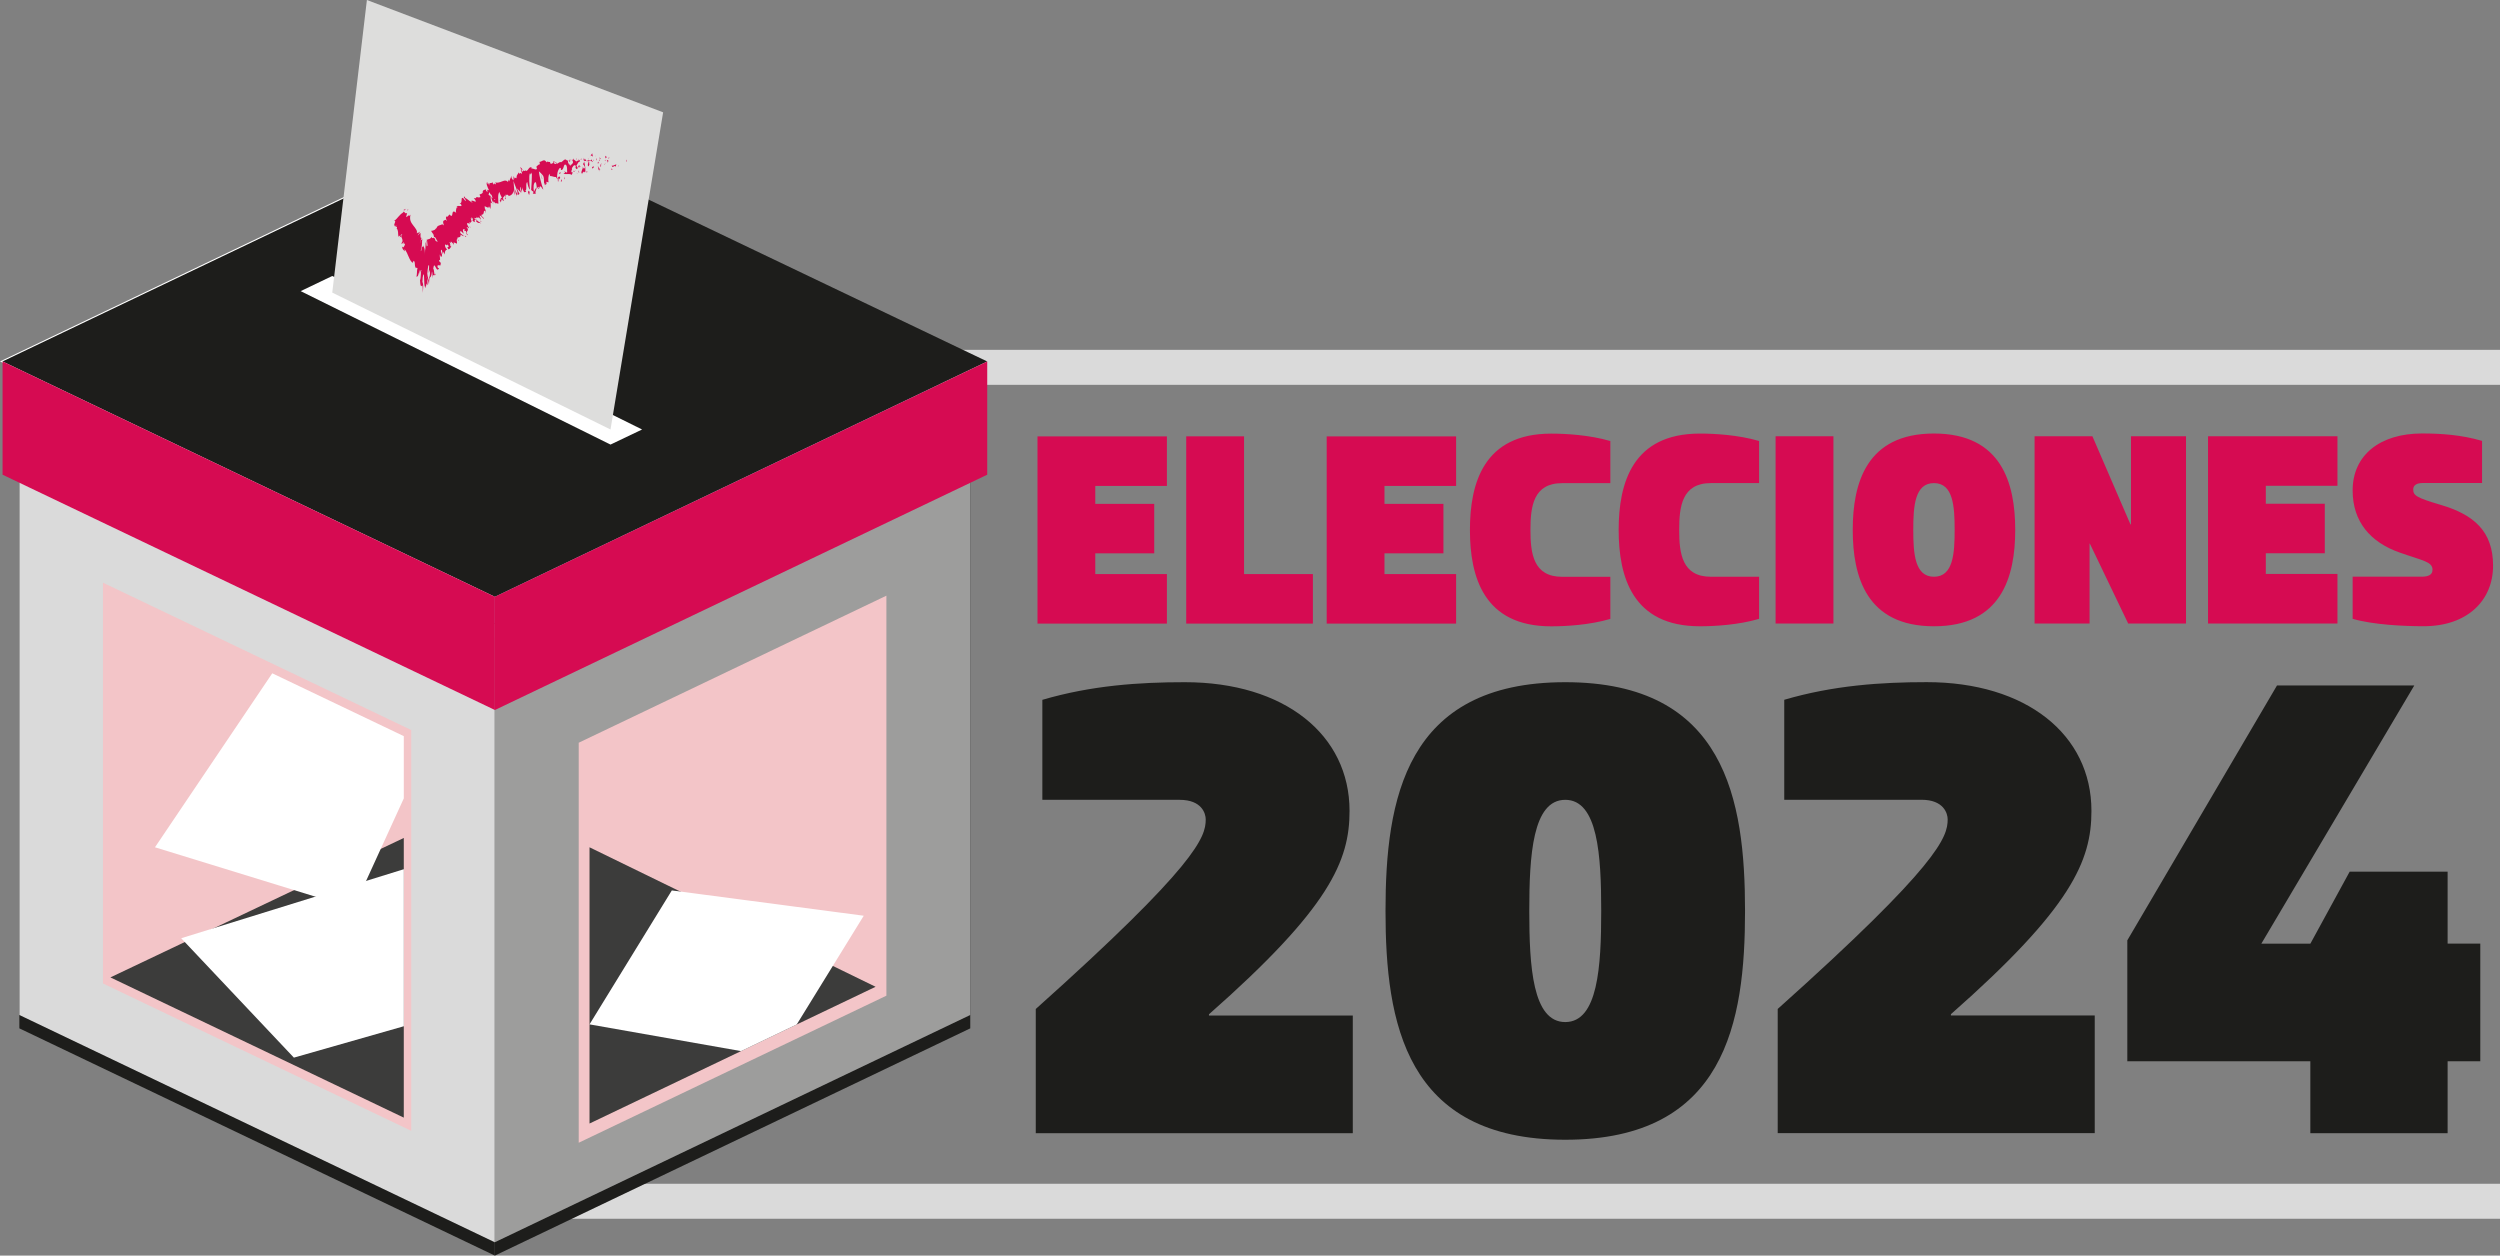 <?xml version="1.0" encoding="UTF-8"?>
<svg id="Capa_2" data-name="Capa 2" xmlns="http://www.w3.org/2000/svg" viewBox="0 0 508.8 255.54">
  <rect x="0" y="0" width="508.8" height="255.54" fill="#808080" stroke="none"/>
  <defs>
    <style>
      .cls-1 {
        fill: #f3c5c8;
      }

      .cls-2 {
        fill: #fff;
      }

      .cls-3 {
        fill: #9d9d9c;
      }

      .cls-4 {
        fill: #b9cade;
      }

      .cls-5 {
        fill: #dddddc;
      }

      .cls-6 {
        fill: #d60b52;
      }

      .cls-7 {
        fill: #dadada;
      }

      .cls-8 {
        fill: #1d1d1b;
      }

      .cls-9 {
        fill: #3c3c3b;
      }
    </style>
  </defs>
  <g id="Capa_1-2" data-name="Capa 1">
    <rect class="cls-7" x="113.2" y="240.92" width="395.6" height="7.12"/>
    <rect class="cls-7" x="181.24" y="71.2" width="327.56" height="7.12"/>
    <polygon class="cls-4" points="3.44 80.76 100.2 127.02 196.97 80.76 100.2 34.51 3.44 80.76"/>
    <polygon class="cls-8" points="3.94 209.29 100.71 255.54 100.71 129.73 3.94 83.48 3.94 209.29"/>
    <polygon class="cls-8" points="100.71 129.73 100.71 255.54 197.47 209.29 197.47 83.48 100.71 129.73"/>
    <polygon class="cls-7" points="3.94 206.57 100.71 252.83 100.71 127.01 3.94 80.76 3.94 206.57"/>
    <polygon class="cls-1" points="83.7 230.15 83.7 148.58 20.96 118.59 20.96 200.16 83.7 230.15"/>
    <polygon class="cls-3" points="100.71 127.01 100.71 252.82 197.47 206.57 197.47 80.76 100.71 127.01"/>
    <polygon class="cls-1" points="117.78 232.57 117.78 151.16 180.4 121.23 180.4 202.64 117.78 232.57"/>
    <polygon class="cls-2" points="0 73.56 100.19 121.46 200.4 73.56 100.19 25.67 0 73.56"/>
    <polygon class="cls-8" points=".51 73.56 100.71 121.46 200.91 73.56 100.71 25.67 .51 73.56"/>
    <polygon class="cls-2" points="124.25 90.48 130.68 87.41 67.62 56.17 61.19 59.25 124.25 90.48"/>
    <polygon class="cls-6" points=".52 96.61 100.72 144.5 100.72 121.46 .52 73.56 .52 96.61"/>
    <polygon class="cls-6" points="100.72 144.5 100.72 121.45 200.92 73.57 200.92 96.61 100.72 144.5"/>
    <polygon class="cls-5" points="74.67 0 67.62 59.55 124.25 87.41 134.96 22.86 74.67 0"/>
    <polygon class="cls-9" points="119.98 228.66 178.2 200.83 119.98 172.44 119.98 228.66"/>
    <polygon class="cls-9" points="22.47 198.92 82.18 227.46 82.18 170.54 22.47 198.92"/>
    <polygon class="cls-2" points="119.98 208.48 150.82 213.92 162.15 208.5 175.79 186.37 136.73 181.22 119.98 208.48"/>
    <polygon class="cls-2" points="36.88 190.95 59.81 215.25 82.19 208.86 82.19 176.9 36.88 190.95"/>
    <polygon class="cls-2" points="31.54 172.44 71.95 184.88 82.18 162.49 82.18 149.82 55.41 137.03 31.54 172.44"/>
    <path class="cls-6" d="m127.5,32.94c.09.04.09-.37.11-.45-.16.08-.12.56-.11.45"/>
    <polygon class="cls-6" points="125.7 33.99 125.91 33.76 125.95 33.59 125.7 33.99"/>
    <g>
      <path class="cls-6" d="m124.51,33.66c.09.72.51-.08.75.18l.03.16.15-.56c-.31.07-.73.43-.93.21"/>
      <path class="cls-6" d="m123.82,32.09c.03.28-.17.23.17.09-.01-.03-.02-.05-.03-.07-.03,0-.07,0-.14-.02"/>
      <path class="cls-6" d="m123.97,32.12c.15-.01-.09-.24,0,0"/>
      <path class="cls-6" d="m123.26,32.25l.21-.24c-.03-.16-.21-.21-.14-.32-.21.12-.17.29-.06.56"/>
      <path class="cls-6" d="m123.06,32.76l.1-.1c-.01-.07-.04-.09-.1.1"/>
      <path class="cls-6" d="m123.39,32.45l-.22.21c.02.11.02.34.1-.08-.02.21.02,0,.12-.13"/>
      <path class="cls-6" d="m123.51,32.56c.1.16.24.26.03.5.38-.08.35-.59-.03-.5"/>
      <path class="cls-6" d="m124.4,34.39l.13.22.14-.23c-.07.11-.27-.21-.27.01"/>
      <path class="cls-6" d="m122.02,31.85c-.01.15.06.4.07.6l.15-.17c-.07-.1-.22-.2-.22-.43"/>
      <path class="cls-6" d="m122.1,32.45l-.22.26c.19.03.23-.09.22-.26"/>
    </g>
    <polygon class="cls-6" points="122.93 33.55 122.99 33.55 123.37 33.01 122.93 33.55"/>
    <polygon class="cls-6" points="121.08 32 121.17 31.82 121.3 31.47 121.08 32"/>
    <g>
      <path class="cls-6" d="m120.61,31.89c.09-.29-.13-.49-.03-.67-.15.05-.28.3-.4.53.12-.13.26-.09.43.14"/>
      <path class="cls-6" d="m119.99,32.07c.06-.07.12-.19.19-.33-.06.07-.13.16-.19.33"/>
      <path class="cls-6" d="m121.5,32.62c-.01-.09-.04-.33-.17-.43l.08.42s.05,0,.08,0"/>
      <path class="cls-6" d="m121.42,32.63h0c-.09-.02-.15-.03-.18-.04.02,0,.08.01.19.04"/>
      <path class="cls-6" d="m121.52,32.63h-.02s0,.05.02,0"/>
      <path class="cls-6" d="m122.44,33.15c-.13.23-.4.49-.15.86.1-.29-.04-.5.15-.86"/>
      <path class="cls-6" d="m121.62,33.16l.23.1c0-.11-.04-.27.02-.39l-.25.29Z"/>
    </g>
    <polygon class="cls-6" points="121.51 33.29 121.62 33.16 121.54 33.12 121.51 33.29"/>
    <g>
      <path class="cls-6" d="m120.39,32.47c-.1.18-.21.2-.33.23.13.08.27.12.4.12.02-.13.07-.37-.07-.36"/>
      <path class="cls-6" d="m120.89,32.58s-.01.01-.02.02c.01.03.03.04.02-.02"/>
      <path class="cls-6" d="m118.84,32.73s.01.05.02.07v-.07h-.02Z"/>
      <path class="cls-6" d="m120.49,32.9c.1.08.16-.02.21-.15-.07.04-.15.07-.24.07,0,.06,0,.1.02.08"/>
      <path class="cls-6" d="m119.65,32.28c.05.08.11.16.18.23-.05-.14-.16-.35-.18-.23"/>
      <path class="cls-6" d="m120.84,32.49s0-.01.01-.02c-.03-.09-.03-.04-.01.02"/>
      <path class="cls-6" d="m120.84,32.49c-.05.06-.09.17-.13.26.06-.03.12-.08.17-.14-.01-.03-.02-.08-.03-.12"/>
      <path class="cls-6" d="m118.58,35.47c0-.39.24-.77.47-.35.21-.3.03-1.6-.19-2.31,0,.17,0,.33-.21.57.09.21.52.49.34.85-.29.21-.25-.13-.4-.34.14.49-.35.73-.25,1.45l.24-.26c0,.11-.07.29,0,.39"/>
      <path class="cls-6" d="m119.3,32.83l.09-.05c-.11-.06-.19-.22-.35-.52-.15.2-.18.35-.18.48l.47.04-.03.06Z"/>
      <path class="cls-6" d="m119.82,32.77c-.06.43-.29.62-.14,1.08.27-.03.18-.36.35-.55-.44.11.12-.24-.2-.48.08-.07.16-.1.24-.11-.08-.05-.16-.12-.23-.19,0,0,0,.01,0,.02h0c.02.06.03.09,0,.06,0,0,0,0,0,0,0,.06,0,.11-.01.16-.13-.09-.02-.11.01-.16,0-.02,0-.04,0-.06h0s-.45.24-.45.24c.1.05.22.03.43-.01"/>
      <path class="cls-6" d="m122.04,34.92s0-.07,0-.1c-.03.05-.04.09,0,.1"/>
      <path class="cls-6" d="m121.86,34.66c.03-.06.06-.23.16-.18.09.13,0,.2,0,.35.06-.11.22-.31.03-.52l-.03.05c-.17-.15-.4-.69-.37-.75.05.39.09.66.2,1.04"/>
      <path class="cls-6" d="m120.84,33.82l-.37.21.19.37v-.22c.2.08.15-.19.18-.36"/>
    </g>
    <polygon class="cls-6" points="118.63 32.71 118.78 32.52 118.82 32.07 118.63 32.71"/>
    <polygon class="cls-6" points="118.18 32.44 118.3 32.59 118.3 32.19 118.18 32.44"/>
    <g>
      <path class="cls-6" d="m95.55,45.68v.15c0-.05,0-.1,0-.15"/>
      <path class="cls-6" d="m96.11,45.24l-.11-.16c.04.1.08.17.11.16"/>
      <path class="cls-6" d="m106.39,34.55c-.26-.31-.6-.8-.46-.38l.17.4c.09-.1.18-.08.28-.01"/>
      <path class="cls-6" d="m99.86,39.99s.07.06.1.09c-.04-.15-.07-.28-.1-.41v.32"/>
      <path class="cls-6" d="m100.62,41.61l-.3-.15c.08.06.18.12.3.15"/>
      <path class="cls-6" d="m93.12,48.68l.26.38c.11-.13-.1-.22-.26-.38"/>
      <path class="cls-6" d="m113.32,33.19c-.16-.14-.28-.2-.38-.2.2.22.39.57.38.2"/>
      <path class="cls-6" d="m92.81,41.98c0,.1.03.19.09.26,0-.1-.01-.19-.09-.26"/>
      <path class="cls-6" d="m112.54,33.05s.06.05.09.09c.09-.08.18-.16.31-.15-.15-.17-.31-.26-.4.06"/>
      <path class="cls-6" d="m81.82,50.26s0-.05.01-.08c-.05.03-.04.06-.01.08"/>
      <path class="cls-6" d="m83.02,43.74s.09.08.13.14c0-.04-.03-.09-.13-.14"/>
      <path class="cls-6" d="m116.32,32.52c.1-.04.01-.05,0,0"/>
      <path class="cls-6" d="m116.94,34.19s-.03.11-.02.21c0-.1,0-.17.02-.21"/>
      <path class="cls-6" d="m111.96,35.87h0c.04.08.03.06,0,0"/>
      <path class="cls-6" d="m116.49,32.71s-.09-.09-.14-.11c.02.03.07.07.14.11"/>
      <path class="cls-6" d="m116.45,32.5s.06.02.09.03c0-.07,0-.12-.09-.03"/>
      <path class="cls-6" d="m116.17,32.56c.06,0,.11,0,.17.03-.02-.03-.03-.05-.03-.06-.03,0-.07.02-.14.03"/>
      <path class="cls-6" d="m87.19,55.42s0-.03-.02-.06c-.04.53-.02.4.02.06"/>
      <path class="cls-6" d="m105.32,39.62s0-.01,0-.02h-.02s.01.02.01.02Z"/>
      <path class="cls-6" d="m105.12,40.04c-.05-.55.04-.52.19-.45l-.54-1.13.35,1.58Z"/>
      <path class="cls-6" d="m86.64,49.77v.21c-.02.34,0,.08,0-.21m28.95-16.58c.03-.07.02-.13,0-.2-.01.12-.09.14-.18.11.03.12.09.21.18.09m-.37-.17s0,.01,0,.02c-.18-.17-.12-.1,0-.02m-14.45,7.53c.03.16-.08.13-.24.01.04-.06.11-.08.24-.01m-3.96,3.86c0,.12.09.45-.12.26-.27-.48-.06-.31.12-.26m-2.43,2.49l.43.12c.24.65-.04.62.48.88-.91-1,.52-.7-.35-1.72l.3.11s0,.08-.03.1c.65.29-.49-.88-.06-.98.17-.01.37.07.4.26v-.45c.09-.04.23.16.14.19.09-.13.19-.25.29-.37l.02.03c-.08-.2-.17-.55-.2-.71.21.08.04.15.17.26v-.42c.29.21.34.61.17.68,1.02.91-.04-.4.84-.09l-.08.28c.59.52.55.18,1.05.41-.2-.17-1.15-.65-1.14-1.08.12.03.23.01.19-.29.29.39.33.21.46.08l.37.53c.04-.26-.15-.52-.23-.82.21-.07.53.3.81.62.33-.11-.65-.51-.38-.85.38.04.4-.28.49-.8.29.07.18.35.34.46l-.12-.53s.12.12.15.19c.02-.25-.33-.54-.22-.82-.32-.64.96.61.81-.22.16.12.17.36.32.56.08-.66.1-.5.05-1.29l.46.22c-.42-.31-.46-.94-.46-1.47-.18-.16-.34-.31-.43-.37l.19-.49c.09.07.16.28.23.55,0-.05,0-.11,0-.17.24.14.34.5.42.87-.1-.09-.21-.19-.31-.28.1.39.22.81.42,1.12-.01-.07,0-.15.03-.21.02.1.06.19.1.24.04.05,0-.09,0-.26l.41.59-.11-.26.64.16c-.02-.81-.2-1.87.21-2.4.09.53.33.78.59,1.34-.42-.52-.28.44-.6.45.17,0,.27.27.28.38l.21-.76c.21.46.26.29.47.43-.52-.86.07-.78.14-1.14.15.3.24.63-.03.67.56.57-.14-1.22.38-.75-.05.03-.11,0-.06.16.02-.33.45-.26.48.04l-.05.03c.43-.06,1.19-.48.95-1.29.04.1.31.97.35,1.14-.1-.97-.19-1.96-.26-2.95.18.71,1.01,2.25.82,2.76.13.06.28.13.4-.18-.1-.07-.52-.93-.45-1.03.52.68.32.35.84.91-.14-.11-.4-1.23-.23-1.25.03.17.37,1.06.35,1.2l.03-1.19c-.03.22.28.91.46,1.18-.1-.19.33-.09.4-.22l-.24-.2c.48.03-.02-1.63.45-1.71,0,.24.26,1.41.52,1.48-.06-.58-.29-2.79.02-3.33l.16.3.23-.44c0,.89-.07,2.78-.16,3.54.23.2.15.35.39.26.16.27-.01.48-.08.52.2,0,.41.03.62.04-.2-.64.26-.76.11-1.3l-.45.83c-.2-.64-.12-1.93.33-1.92.17.23.21,1.18.27,1.39,0-.23.28-.53.36-.38l-.09.39c.28.18.17-.95.59-.39.1.02.47.78.4.39-.31-.71-.87-3.01-.88-3.6.05.04.69.6.88.94.28.55.04,1.45.29,1.92-.03-.18,0-.42.03-.5.13.13.07.56.28.44-.1-.67.46-.02,0-.58.18-.23.26.09.51.02-.16-.42-.04-1.51.16-1.75.01.17.1.38.14.48.47-.02.77.25,1.19.19.06.16.29.32.25.63.04-.13.06-.36.19-.4.33.54-.27.13.01.8-.04-.39.26-.59.41-.86-.14-.6-.45-.06-.6.21-.12-.83.08-1.76.5-2.19.34-.25.22.52.27.39.7.06.42-1.54,1.06-.99.28.51.11,1.06.2,1.44-.27.22-.48-.29-.68-.25l.27.22c-.08.18-.26.34-.38.2.23.45,1.15-.03,1.71.37.07-.19.22-.39.13-.59l-.16.08c-.19-.41.26-.62.04-.81.2-.32.42-.81.76-.59l.1.6c-.01-.17-.23-.35-.31-.16.12-.28.54.8.64,0l-.25-.41c.21-.32.46-.98.76-.81-.16-.6-.06.07-.31-.62.23.87-.74,0-.4.92-.26-.81-.38-.33-.71-1,.02.2.12.38-.12.29,0,.06-.02.13-.04.18t-.02,0l.02.02s0,.04,0,0c.06.08.12.18.14.3-.08.46-.47.49-.57.74-.15-.08.03-.23-.06-.44l-.16.37c-.06-.44-.45-.71-.13-.99h-.31c-.2-.23-.46-.31-.6-.1-.15-.08-.31.53-.22.17l-.44.33-.02-.11c-.48,0-.87.85-1.52.14-.14.13-.28.29-.57.21l-.11-.37c-.18.16-.68-.27-.7.14-.41-.98-1.04-.05-1.43-.15l.09.5c-.25.02-.46.21-.72.48l.12.43c-.18.41-.74-.16-1.13,0-.01-.17.1-.15.2-.07-.74-.85-.85.96-1.47.39-.06.19-.16.16-.26.07,0,0,.01-.01.02-.03-.01,0-.03,0-.05,0-.07-.06-.14-.13-.22-.18.08.09.15.16.2.19-.08.03-.2.12-.29.27l-.19-.44s-.01,0-.02.02c-.17-.13-.03.25.14.57-.04.09-.07.2-.08.33-.33-.71-.25.34-.63-.4.04.41-.53.5-.32,1.32-.04-.1-.09-.14-.03-.17-.16-.04-.33-.09-.37.17l-.26-.55-.02.88c-.3-.28-.45-.46-.43-.97-.18.84-.26.39-.37,1.2l-.12-.38c-.13.06-.14.64-.34.36-.28-.3-.65-.16-1.07,0-.42.16-.89.35-1.4.21.64.98-.56-.31-.2.52-.16-.23-.33-.32-.32-.59-.25.42-.77-.12-.67.69-.17-.22-.1-.4-.22-.52,0,.06,0,.27-.12.15-.11-.12-.05-.23-.05-.37-.36.24,0,1.01.34,1.73-.36-.23-.43-.13-.31.39-.19-.19-.43-.37-.25-.58-.15.03-.97.1-.66.67-.12-.11-.2.06-.19.15-.3.13-.35.1-.6.31l.13.04c.29.72-.14.28-.3.5l-.03-.07c-.8-.15-.07.36-.9.15l.29.38c.53.89-.77-.23-.82.3l.25.15c.05.39-1.22-.84-1.46-.83-.08-.04-.03-.15-.02-.24-.77-.19.31.55.1.88-.26-.23-.44-.74-.68-.65-.28-.14.08,1.32-.58,1.02.22.15.44.31.42.57-.14.23-1.18-.32-.84.47-.07-.03-.12-.07-.16-.12-.02.29-.27.7-.06,1.11-.61-.56-.73-.21-.79.15-.06.36-.08.71-.61.15l-.39.49-.1-.12c-.36.2-.19.57-.02.92-.13,0-.19-.15-.24-.21-.62.2-.62.3-.38,1.16l-.4-.29c.13.28-1.13.13-1.06.93-.04-.04-.1-.11-.13-.19,0,.21-.12.34-.28.44-.08.05-.18.09-.28.12-.09.03-.2.08-.25.06-.23,0-.28,0,.28.75.05.17.1.36.13.56.14-.08.27.07.38.29.11.21.21.49.36.52-.06.27-.59-.08-.53-.34l.07.05c-.52-.88-.46.09-.79-.55-.16.26-.36.39-.53.43-.18.05-.3.03-.4.18l.12,1.15-.1.11c-.04-.24-.07-.93-.02-.98-.06-.66-.06.77-.06,1.07-.07-.14-.05-.56-.05-.92,0-.36.02-.65,0-.65l-.03.17v.14c0,.6,0,1.2-.07,1.28-.04-.19-.01-.83-.02-.85,0-.1,0-.14-.02,0l-.07.04v1.11c-.07.68-.1.16-.1,1.4,0-.19,0-.34,0-.46,0-.14-.02-.23-.03-.3,0-.11-.02-.25-.03-.34-.02-.19-.06-.29-.09-.38-.07-.16-.15-.23-.13-.53-.16.62-.23.42-.29.15-.02.24-.21,1.34-.27.99.24-1.02.26-1.33.25-1.57,0-.24-.03-.43.15-1.15-.22.99-.23-.15-.58,1.18-.01-.28.23-.65.34-1.14-.18.2-.22-.08-.22-.35,0-.28.05-.56-.08-.62-.12.13-.28.42-.5.55.17-.3.35-.58.55-.84-.08.02-.8.65-.39.12-.11.11-.27.28-.34.27.06-.34.08-.43-.13-.8-.17-.3-.4-.57-.62-.85-.43-.56-.79-1.14-.51-2.18-.18.35-.28.26-.37.15-.01.12-.36.24-.55.39l.22-.85c-.6.29-.4-.49-.94-.17l.2.08c-.75.23-1.16,1.22-1.96,1.74.85-.26-.65,1.25.58.93-.11.18-.3.1-.46.26.4-.13.54-.07.52.22l-.1.03c.44.51.25.96.39,1.73l.38-.28c.02.17-.08.27-.15.4.71-.2-.19-.41.57-.66-.36.33-.22.58-.1.83.03.06.05.12.07.18.02.07.05.18.06.27.01.19-.04.38-.24.6.18.36.4-.42.57-.08l-.19.28.35-.16c.06.25-.16.63-.35.82,0-.08-.14-.12-.19-.17-.09.57.54.84.51,1.02l-.04-.52c.17.2.32.44.45.71.13.27.25.56.38.85.25.56.52,1.14.88,1.21l.08-.39c.25.07.27.28.29.58.01.29.03.66.23.91l-.03.06c.15-.21.28-.22.35.04-.18.27-.04,1.35-.25,1.61.25.03.31-.05.38-.25.07-.21.14-.53.36-1.16l-.06.89c.16-.54.21-.91.36-.8-.09.22-.11.58-.12.98-.02.39-.04.83-.16,1.11.06,1.35.24,1.25.36,1.12.13-.13.2-.2.2,1.45.07-.62.09-1.06.09-1.34,0-.14,0-.24-.02-.32,0-.1-.02-.19-.04-.26-.06-.3-.15-.36-.09-.53,0-.49.06-.89.12-1.11.03-.11.06-.19.09-.2.01-.02.02.02.04,0,0-.01.02-.01.03,0,.02,0,.02.11.03.31.03.74.05,2.73.32,2.08-.03.06-.03.26-.07.32.06.19.12-.17.18-.47.06-.3.13-.55.21-.22.03-.82.07-.89.12-1.01.04-.12.07-.27.05-1.18l-.26,1.01c.07-.42.13-1.23.2-1.85.07-.63.14-1.04.29-.81,0,.36-.04.96-.08,1.33.11.33.13-.63.24-.3.05.83-.03,1.12-.15,1.41-.11.29-.25.57-.33,1.47.05.29.15-.26.21-.58.06-.32.11-.45.1.6.02-1.36.1-1.45.22-1.53.11-.07.25-.14.28-1.19l.08.94c.02-.23.05-.82.12-.94v1.43c.06-.73.18-.72.33-.69.14.04.31.09.37-.37-.23.5-.29.3-.34-.03-.05-.34-.08-.81-.21-.93.14-1.01.3-.62.51-.23.2.4.46.79.74-.05-.06.29-.43.27-.39-.31.15-.09.38-.16.56,0,.37-.98-.28-.49-.24-1.2.41.45.09-.63.15-1.09l.25.53c.63-.45-.43-1.25.15-1.49.08.29.16.6.23.92l.11-.52.28.59c0-.4.03-.6.1-.73.07-.14.19-.21.38-.33-.29-.18-.56-.72-.38-.99.35,0,.25.42.5-.02.16.28.35.65-.1.54.1.13.14.32.23.46.41-.02.5-.56.62-.72-.06.05-.14.11-.22.1.02-.39-.09-.6-.17-.87.18.05.26.19.34.32.01-.11-.12-.3-.06-.43.28.27.6.52.63.79-.03-.2-.05-.41-.07-.61.15.09.5.13.58.27.32-.03-.2-.93.23-.97-.05-.06-.08-.14-.08-.22.27-.16.8-.02.66-.65l.64.34c.07-.31-.82-.42-.69-.94.08-.39.51.34.73.4-.13-.36-.42-1.08.19-.88.02.17-.11.14-.14.25"/>
      <path class="cls-6" d="m100.54,41.42c-.05-.06-.1-.14-.15-.21,0,.08.05.16.15.21"/>
      <path class="cls-6" d="m93.08,48.61s0,0,0,0c.01.02.03.04.06.06l-.05-.07Z"/>
      <path class="cls-6" d="m111.03,37.97c-.08-.05-.13-.13-.17-.21.02.11.07.2.17.21"/>
      <path class="cls-6" d="m117.38,32.24l-.22.14c.11-.03.15.07.21.14,0-.11-.06-.27,0-.28"/>
      <path class="cls-6" d="m119.42,35.12c.03-.06.06,0,.09-.07v-.22c-.15.02-.23.2-.09.29"/>
      <path class="cls-6" d="m117.68,33.82c.04.4.17.26.32.17,0,0-.01,0-.02,0,.01-.57-.14-.37-.29-.17"/>
      <path class="cls-6" d="m118.04,33.97s.09-.03.14-.02c0-.23-.06-.04-.14.02"/>
      <path class="cls-6" d="m116,32.89c.08.1,0-.52.06-.36.04-.52-.44.67-.06.36"/>
    </g>
    <polygon class="cls-6" points="117.73 35.05 117.88 35.14 117.8 34.64 117.73 35.05"/>
    <g>
      <path class="cls-6" d="m116.66,34.85l.25.12c0-.08.01-.13.05-.17-.15,0-.32-.1-.3.05"/>
      <path class="cls-6" d="m116.97,34.8c.08,0,.15,0,.19-.09-.04,0-.13.03-.19.09"/>
    </g>
    <polygon class="cls-6" points="117.56 35.31 117.48 35.21 117.31 35.19 117.56 35.31"/>
    <g>
      <path class="cls-6" d="m114.06,35.02l-.24.17c0,.17.08.27.17.19.04-.12.13-.2.07-.36"/>
      <path class="cls-6" d="m115,36.28c-.08-.09-.1-.2-.15-.36l.06.62.09-.25Z"/>
      <path class="cls-6" d="m114.27,36.51c0,.17-.3.53,0,.46,0-.17.24-.34,0-.46"/>
    </g>
    <polygon class="cls-6" points="110.29 36.39 110.36 36.37 110.14 35.38 110.29 36.39"/>
    <g>
      <path class="cls-6" d="m107.63,39.58c.35.15-.11-.62.23-.4,0-.25-.28-.18-.27-.4-.1.29-.23.18.04.8"/>
      <path class="cls-6" d="m107.59,38.78s.03-.1.04-.17c-.03.07-.04.13-.04.17"/>
    </g>
    <polygon class="cls-6" points="82.88 42.81 83.03 42.79 83.08 42.5 82.88 42.81"/>
    <g>
      <path class="cls-6" d="m82.18,42.9l.5-.42-.55.24s.15.06.05.18"/>
      <path class="cls-6" d="m98,45.16l-.08-.13c-.12-.12-.16-.1-.25-.07l.33.21Z"/>
    </g>
    <polygon class="cls-6" points="95.79 46.31 95.83 46.29 95.38 45.9 95.79 46.31"/>
    <g>
      <path class="cls-6" d="m94.8,48.23c.07-.04.05-.2.13-.24-.05.2-.66-.26-.13.24"/>
      <path class="cls-6" d="m495.06,115.97c0,.84-.56,1.4-2.24,1.4h-14.01v8.57c4.2,1.23,10.53,1.51,14.46,1.51,8.97,0,14.12-5.32,14.12-12.32s-3.92-10.37-10.53-12.34c-5.16-1.52-5.72-1.96-5.72-3.2,0-.5.28-1.29,1.96-1.29h12.05v-8.57c-4.2-1.23-8.29-1.51-12.22-1.51-8.52,0-14.12,4.37-14.12,11.6,0,6.4,3.65,10.54,9.53,12.62,4.76,1.69,6.73,1.85,6.73,3.54m-19.35-27.19h-26.34v38.11h26.34v-10.09h-14.58v-4.21h12v-10.08h-12v-3.65h14.58v-10.09Zm-50.45,38.11v-16.26h.06l7.8,16.26h11.77v-38.11h-11.2v17.93h-.11l-7.74-17.93h-11.77v38.11h11.2Zm-31.67-9.52c-3.92,0-4.21-4.77-4.21-9.53s.28-9.53,4.21-9.53,4.21,4.76,4.21,9.53-.28,9.53-4.21,9.53m0,10.08c13.74,0,16.54-10.08,16.54-19.61s-2.8-19.62-16.54-19.62-16.53,10.09-16.53,19.62,2.8,19.61,16.53,19.61m-20.46-38.67h-11.77v38.11h11.77v-38.11Zm-43.71,19.06c0,9.53,2.8,19.61,16.53,19.61,3.08,0,7.85-.28,12.05-1.51v-8.57h-9.81c-5.88,0-6.45-4.77-6.45-9.53s.56-9.53,6.45-9.53h9.81v-8.57c-4.2-1.23-8.97-1.51-12.05-1.51-13.73,0-16.53,10.09-16.53,19.62m-30.27,0c0,9.53,2.8,19.61,16.53,19.61,3.08,0,7.85-.28,12.05-1.51v-8.57h-9.81c-5.88,0-6.45-4.77-6.45-9.53s.56-9.53,6.45-9.53h9.81v-8.57c-4.2-1.23-8.97-1.51-12.05-1.51-13.73,0-16.53,10.09-16.53,19.62m-2.81-19.06h-26.34v38.11h26.34v-10.09h-14.58v-4.21h12v-10.08h-12v-3.65h14.58v-10.09Zm-54.93,0v38.11h25.78v-10.09h-14.01v-28.03h-11.77Zm-3.93,0h-26.34v38.11h26.34v-10.09h-14.58v-4.21h12v-10.08h-12v-3.65h14.58v-10.09Z"/>
      <path class="cls-8" d="m478.2,177.41l-7.99,14.64h-9.98l31.13-52.55h-27.94l-30.47,51.88v24.61h37.25v14.64h27.94v-14.64h6.65v-23.95h-6.65v-14.64h-19.95Zm-81.15,29c24.61-21.68,28.6-31.26,28.6-41.38,0-15.56-13.3-26.2-33.52-26.2-9.31,0-19.02.66-29,3.59v20.35h27.94c4.52,0,5.32,2.79,5.32,3.99,0,3.6-1.73,9.18-34.59,38.58v25.28h64.52v-23.95h-29.27v-.26Zm-78.49,1.6c-6.65,0-7.32-11.31-7.32-22.62s.67-22.61,7.32-22.61,7.32,11.31,7.32,22.61-.66,22.62-7.32,22.62m0,23.95c32.59,0,36.59-23.95,36.59-46.56s-3.99-46.56-36.59-46.56-36.58,23.95-36.58,46.56,3.99,46.56,36.58,46.56m-72.5-25.54c24.61-21.68,28.6-31.26,28.6-41.38,0-15.56-13.3-26.2-33.52-26.2-9.31,0-19.02.66-29,3.59v20.35h27.93c4.53,0,5.32,2.79,5.32,3.99,0,3.6-1.73,9.18-34.59,38.58v25.28h64.52v-23.95h-29.27v-.26Z"/>
    </g>
  </g>
</svg>